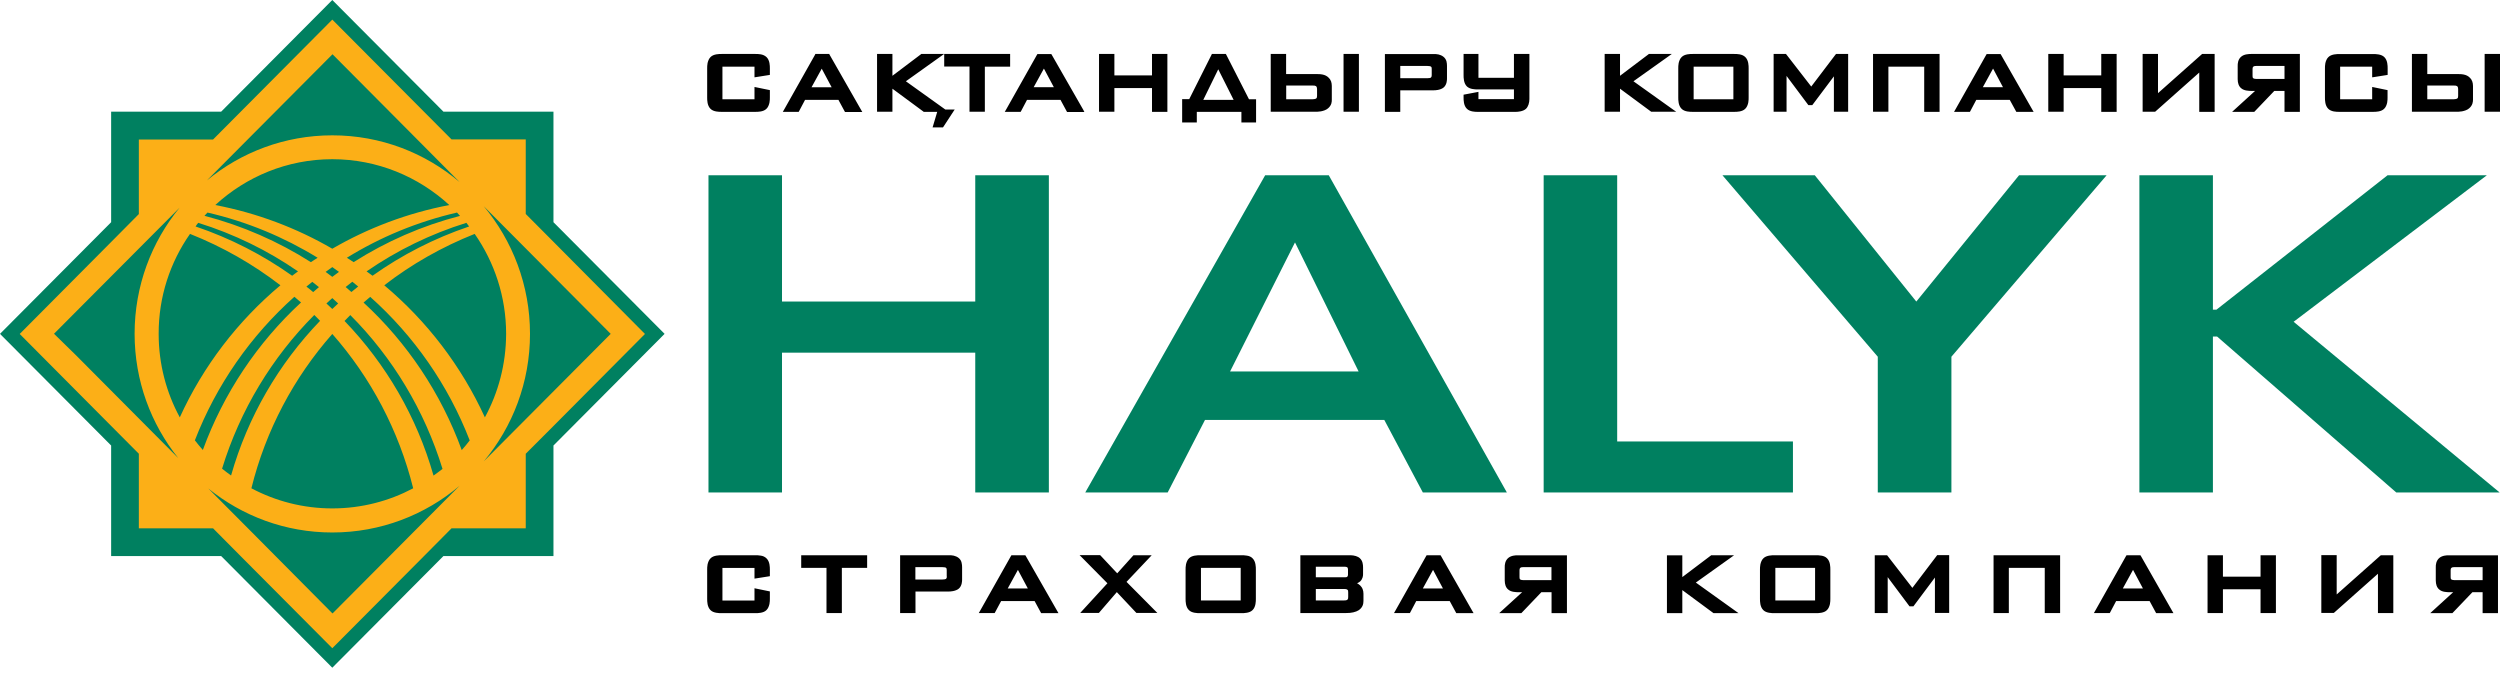 <?xml version="1.0" encoding="UTF-8"?>
<svg width="151px" height="41px" viewBox="0 0 151 41" version="1.1" xmlns="http://www.w3.org/2000/svg" xmlns:xlink="http://www.w3.org/1999/xlink">
    <!-- Generator: Sketch 52 (66869) - http://www.bohemiancoding.com/sketch -->
    <title>logo</title>
    <desc>Created with Sketch.</desc>
    <g id="Page-1" stroke="none" stroke-width="1" fill="none" fill-rule="evenodd">
        <g id="logo">
            <path d="M68.042,35.145 L69.441,33.666 L69.563,33.537 L68.464,33.537 L68.439,33.561 L67.48,34.629 L66.473,33.555 L66.448,33.531 L65.208,33.531 L65.336,33.659 L66.888,35.23 L65.361,36.894 L65.245,37.022 L66.369,37.022 L66.393,36.998 L67.456,35.764 L68.616,36.998 L68.641,37.022 L69.905,37.022 L69.777,36.894 L68.042,35.145 Z M91.418,33.561 C91.307,33.58 91.197,33.623 91.112,33.69 C91.002,33.776 90.947,33.887 90.917,33.991 C90.886,34.095 90.886,34.187 90.886,34.261 L90.886,35.059 C90.886,35.181 90.905,35.286 90.935,35.372 C90.971,35.476 91.032,35.556 91.093,35.605 C91.185,35.685 91.301,35.728 91.418,35.746 C91.527,35.764 91.637,35.77 91.71,35.77 L91.937,35.77 L90.697,36.9 L90.55,37.035 L91.888,37.035 L91.912,37.01 L93.097,35.77 L93.714,35.77 L93.714,37.035 L94.643,37.035 L94.643,33.543 L91.71,33.543 C91.625,33.537 91.521,33.537 91.418,33.561 Z M91.778,34.445 C91.778,34.408 91.778,34.334 91.833,34.292 C91.851,34.273 91.888,34.267 91.918,34.261 C91.955,34.255 91.992,34.255 92.01,34.255 L93.708,34.255 L93.708,35.04 L91.998,35.04 C91.973,35.04 91.931,35.034 91.894,35.028 C91.869,35.022 91.845,35.016 91.827,35.003 C91.802,34.985 91.79,34.96 91.784,34.936 C91.778,34.905 91.778,34.875 91.778,34.856 L91.778,34.445 Z M82.304,35.586 C82.268,35.488 82.207,35.415 82.152,35.359 C82.103,35.31 82.036,35.267 81.968,35.23 C82.048,35.194 82.121,35.151 82.164,35.108 C82.237,35.034 82.28,34.948 82.304,34.868 C82.329,34.789 82.329,34.715 82.329,34.672 L82.329,34.267 C82.329,34.187 82.323,34.095 82.298,33.997 C82.274,33.899 82.225,33.801 82.139,33.721 C82.078,33.659 81.987,33.617 81.895,33.586 C81.791,33.555 81.681,33.537 81.577,33.537 L78.542,33.537 L78.542,37.028 L81.297,37.028 C81.468,37.028 81.614,37.016 81.736,36.986 C81.871,36.955 81.981,36.912 82.066,36.857 C82.182,36.777 82.255,36.685 82.298,36.587 C82.341,36.488 82.353,36.39 82.353,36.292 L82.353,35.862 C82.353,35.758 82.335,35.666 82.304,35.586 Z M79.47,34.23 L81.193,34.23 C81.223,34.23 81.315,34.23 81.364,34.261 C81.388,34.273 81.4,34.292 81.406,34.316 C81.413,34.341 81.419,34.365 81.419,34.39 L81.419,34.709 C81.419,34.74 81.413,34.77 81.406,34.789 C81.394,34.813 81.382,34.825 81.37,34.838 C81.358,34.85 81.333,34.856 81.315,34.862 C81.29,34.868 81.26,34.868 81.235,34.868 L79.476,34.868 L79.476,34.23 L79.47,34.23 Z M81.431,36.047 C81.431,36.077 81.431,36.114 81.425,36.145 C81.419,36.169 81.406,36.194 81.394,36.212 C81.345,36.268 81.223,36.268 81.156,36.268 L79.476,36.268 L79.476,35.574 L81.156,35.574 C81.223,35.574 81.345,35.574 81.394,35.629 C81.413,35.648 81.425,35.672 81.425,35.697 C81.431,35.728 81.431,35.764 81.431,35.795 L81.431,36.047 Z M87.032,33.574 L87.008,33.537 L86.17,33.537 L86.146,33.574 L84.265,36.912 L84.198,37.028 L85.157,37.028 L85.181,36.986 L85.541,36.304 L87.563,36.304 L87.936,36.992 L87.96,37.035 L89.005,37.035 L88.937,36.918 L87.032,33.574 Z M85.939,35.543 L86.556,34.42 L87.154,35.543 L85.939,35.543 Z M61.953,33.574 L61.928,33.537 L61.092,33.537 L61.067,33.574 L59.186,36.912 L59.119,37.028 L60.078,37.028 L60.102,36.986 L60.468,36.304 L62.49,36.304 L62.863,36.992 L62.887,37.035 L63.932,37.035 L63.865,36.918 L61.953,33.574 Z M60.866,35.543 L61.482,34.42 L62.081,35.543 L60.866,35.543 Z M57.897,33.696 C57.812,33.629 57.708,33.586 57.604,33.561 C57.506,33.537 57.402,33.537 57.317,33.537 L54.367,33.537 L54.367,37.028 L55.295,37.028 L55.295,35.728 L57.292,35.728 C57.341,35.728 57.445,35.728 57.561,35.703 C57.683,35.678 57.818,35.635 57.915,35.55 C58.013,35.464 58.062,35.347 58.086,35.243 C58.111,35.138 58.111,35.046 58.111,35.003 L58.111,34.261 C58.111,34.181 58.105,34.083 58.08,33.985 C58.056,33.88 58.001,33.776 57.897,33.696 Z M57.189,34.813 C57.189,34.85 57.189,34.924 57.134,34.967 C57.115,34.979 57.097,34.985 57.06,34.991 C57.024,34.997 56.975,35.003 56.914,35.003 L55.289,35.003 L55.289,34.255 L56.914,34.255 C56.975,34.255 57.024,34.261 57.06,34.267 C57.091,34.273 57.115,34.279 57.134,34.292 C57.158,34.31 57.17,34.334 57.176,34.359 C57.182,34.39 57.182,34.42 57.182,34.439 L57.182,34.813 L57.189,34.813 Z M75.317,33.561 C75.195,33.537 75.073,33.537 74.963,33.537 L72.513,33.537 C72.403,33.537 72.281,33.537 72.159,33.561 C72.031,33.586 71.909,33.629 71.817,33.721 C71.713,33.819 71.664,33.96 71.634,34.089 C71.609,34.212 71.609,34.328 71.609,34.408 L71.609,36.169 C71.609,36.323 71.609,36.654 71.811,36.851 C71.903,36.943 72.025,36.986 72.153,37.01 C72.275,37.035 72.397,37.035 72.507,37.035 L74.956,37.035 C75.066,37.035 75.189,37.035 75.311,37.01 C75.439,36.986 75.561,36.943 75.653,36.851 C75.757,36.752 75.806,36.611 75.83,36.482 C75.854,36.36 75.854,36.243 75.854,36.163 L75.854,34.402 C75.854,34.249 75.854,33.917 75.653,33.721 C75.567,33.629 75.445,33.58 75.317,33.561 Z M74.938,36.268 L72.538,36.268 L72.538,34.298 L74.938,34.298 L74.938,36.268 Z M120.405,37.028 L121.334,37.028 L121.334,34.298 L123.503,34.298 L123.503,37.028 L124.431,37.028 L124.431,33.537 L120.411,33.537 L120.411,37.028 L120.405,37.028 Z M129.305,33.574 L129.28,33.537 L128.444,33.537 L128.419,33.574 L126.538,36.912 L126.471,37.028 L127.429,37.028 L127.454,36.986 L127.815,36.304 L129.836,36.304 L130.208,36.992 L130.233,37.035 L131.277,37.035 L131.21,36.918 L129.305,33.574 Z M128.218,35.543 L128.835,34.42 L129.433,35.543 L128.218,35.543 Z M143.78,33.555 L141.136,35.905 L141.136,33.531 L140.208,33.531 L140.208,37.022 L140.958,37.022 L140.983,37.004 L143.628,34.654 L143.628,37.028 L144.556,37.028 L144.556,33.537 L143.805,33.537 L143.78,33.555 Z M136.537,34.832 L134.265,34.832 L134.265,33.537 L133.336,33.537 L133.336,37.028 L134.265,37.028 L134.265,35.593 L136.537,35.593 L136.537,37.028 L137.465,37.028 L137.465,33.537 L136.537,33.537 L136.537,34.832 Z M147.653,33.561 C147.543,33.58 147.433,33.623 147.348,33.69 C147.238,33.776 147.183,33.887 147.152,33.991 C147.121,34.095 147.121,34.187 147.121,34.261 L147.121,35.059 C147.121,35.181 147.14,35.286 147.17,35.372 C147.207,35.476 147.268,35.556 147.329,35.605 C147.421,35.685 147.537,35.728 147.653,35.746 C147.763,35.764 147.873,35.77 147.947,35.77 L148.172,35.77 L146.932,36.9 L146.786,37.035 L148.123,37.035 L148.147,37.01 L149.333,35.77 L149.95,35.77 L149.95,37.035 L150.878,37.035 L150.878,33.543 L147.947,33.543 C147.861,33.537 147.757,33.537 147.653,33.561 Z M148.019,34.445 C148.019,34.408 148.019,34.334 148.074,34.292 C148.092,34.273 148.129,34.267 148.16,34.261 C148.196,34.255 148.233,34.255 148.251,34.255 L149.95,34.255 L149.95,35.04 L148.239,35.04 C148.215,35.04 148.172,35.034 148.135,35.028 C148.111,35.022 148.086,35.016 148.068,35.003 C148.043,34.985 148.031,34.96 148.025,34.936 C148.019,34.905 148.019,34.875 148.019,34.856 L148.019,34.445 Z M45.956,33.561 C45.834,33.537 45.712,33.537 45.602,33.537 L43.617,33.537 C43.507,33.537 43.385,33.537 43.262,33.561 C43.134,33.586 43.012,33.629 42.92,33.721 C42.817,33.819 42.768,33.96 42.737,34.089 C42.713,34.212 42.713,34.328 42.713,34.408 L42.713,36.169 C42.713,36.323 42.713,36.654 42.914,36.851 C43.006,36.943 43.128,36.986 43.256,37.01 C43.379,37.035 43.501,37.035 43.611,37.035 L45.596,37.035 C45.706,37.035 45.828,37.035 45.95,37.01 C46.078,36.986 46.2,36.943 46.292,36.851 C46.396,36.752 46.445,36.611 46.475,36.482 C46.5,36.36 46.5,36.243 46.5,36.163 L46.5,35.721 L46.439,35.709 L45.663,35.55 L45.571,35.531 L45.571,36.274 L43.635,36.274 L43.635,34.304 L45.571,34.304 L45.571,34.948 L45.657,34.936 L46.432,34.813 L46.5,34.801 L46.5,34.408 C46.5,34.255 46.5,33.923 46.298,33.727 C46.2,33.629 46.084,33.58 45.956,33.561 Z M110.01,33.561 C109.888,33.537 109.766,33.537 109.655,33.537 L107.207,33.537 C107.097,33.537 106.974,33.537 106.852,33.561 C106.724,33.586 106.602,33.629 106.51,33.721 C106.406,33.819 106.357,33.96 106.327,34.089 C106.302,34.212 106.302,34.328 106.302,34.408 L106.302,36.169 C106.302,36.323 106.302,36.654 106.504,36.851 C106.596,36.943 106.718,36.986 106.846,37.01 C106.968,37.035 107.09,37.035 107.201,37.035 L109.649,37.035 C109.759,37.035 109.882,37.035 110.004,37.01 C110.132,36.986 110.254,36.943 110.346,36.851 C110.45,36.752 110.499,36.611 110.529,36.482 C110.553,36.36 110.553,36.243 110.553,36.163 L110.553,34.402 C110.553,34.249 110.553,33.917 110.352,33.721 C110.26,33.629 110.138,33.58 110.01,33.561 Z M109.631,36.268 L107.231,36.268 L107.231,34.298 L109.631,34.298 L109.631,36.268 Z M48.393,34.298 L49.92,34.298 L49.92,37.028 L50.848,37.028 L50.848,34.298 L52.375,34.298 L52.375,33.537 L48.393,33.537 L48.393,34.298 Z M102.429,35.187 L104.543,33.678 L104.739,33.537 L103.352,33.537 L103.334,33.555 L101.612,34.856 L101.612,33.543 L100.683,33.543 L100.683,37.035 L101.612,37.035 L101.612,35.642 L103.48,37.022 L103.498,37.035 L105.008,37.035 L104.812,36.894 L102.429,35.187 Z M116.979,33.567 L115.507,35.507 L114.004,33.567 L113.98,33.537 L113.235,33.537 L113.235,37.028 L114.017,37.028 L114.017,34.887 L114.017,34.881 L114.017,34.856 L114.059,34.917 L115.312,36.593 L115.336,36.624 L115.568,36.624 L115.592,36.593 L116.839,34.924 C116.845,34.911 116.857,34.899 116.869,34.881 L116.869,37.022 L117.73,37.022 L117.73,33.531 L117.004,33.531 L116.979,33.567 Z M65.434,6.64 L63.522,3.302 L63.498,3.265 L62.661,3.265 L62.637,3.302 L60.756,6.64 L60.688,6.756 L61.647,6.756 L61.672,6.713 L62.032,6.032 L64.054,6.032 L64.426,6.72 L64.451,6.763 L65.495,6.763 L65.434,6.64 Z M62.435,5.265 L63.052,4.142 L63.651,5.265 L62.435,5.265 Z M140.965,6.732 C141.087,6.756 141.209,6.756 141.319,6.756 L143.304,6.756 C143.414,6.756 143.536,6.756 143.658,6.732 C143.786,6.707 143.909,6.664 144.001,6.572 C144.105,6.474 144.154,6.333 144.184,6.204 C144.208,6.081 144.208,5.965 144.208,5.885 L144.208,5.443 L144.147,5.431 L143.371,5.271 L143.279,5.253 L143.279,5.995 L141.344,5.995 L141.344,4.026 L143.279,4.026 L143.279,4.67 L143.371,4.658 L144.147,4.535 L144.214,4.523 L144.214,4.13 C144.214,3.977 144.214,3.645 144.013,3.449 C143.921,3.357 143.799,3.314 143.67,3.289 C143.549,3.265 143.426,3.265 143.316,3.265 L141.331,3.265 C141.221,3.265 141.099,3.265 140.977,3.289 C140.849,3.314 140.727,3.357 140.635,3.449 C140.531,3.547 140.482,3.688 140.451,3.817 C140.427,3.94 140.427,4.056 140.427,4.136 L140.427,5.891 C140.427,6.045 140.427,6.376 140.629,6.572 C140.714,6.658 140.837,6.707 140.965,6.732 Z M82.078,3.259 L81.15,3.259 L81.15,6.75 L82.078,6.75 L82.078,3.259 Z M59.485,6.756 L59.485,4.026 L61.012,4.026 L61.012,3.259 L57.03,3.259 L57.03,4.019 L58.557,4.019 L58.557,6.75 L59.485,6.75 L59.485,6.756 Z M45.956,3.283 C45.834,3.259 45.712,3.259 45.602,3.259 L43.617,3.259 C43.507,3.259 43.385,3.259 43.262,3.283 C43.134,3.308 43.012,3.351 42.92,3.443 C42.817,3.541 42.768,3.682 42.737,3.811 C42.713,3.934 42.713,4.05 42.713,4.13 L42.713,5.891 C42.713,6.045 42.713,6.376 42.914,6.572 C43.006,6.664 43.128,6.707 43.256,6.732 C43.379,6.756 43.501,6.756 43.611,6.756 L45.596,6.756 C45.706,6.756 45.828,6.756 45.95,6.732 C46.078,6.707 46.2,6.664 46.292,6.572 C46.396,6.474 46.445,6.333 46.475,6.204 C46.5,6.081 46.5,5.965 46.5,5.885 L46.5,5.443 L46.439,5.431 L45.663,5.271 L45.571,5.253 L45.571,5.995 L43.635,5.995 L43.635,4.026 L45.571,4.026 L45.571,4.67 L45.657,4.658 L46.432,4.535 L46.5,4.523 L46.5,4.13 C46.5,3.977 46.5,3.645 46.298,3.449 C46.2,3.357 46.084,3.308 45.956,3.283 Z M55.79,6.756 L56.608,6.756 L56.358,7.597 L56.327,7.695 L56.956,7.695 L56.981,7.659 L57.586,6.732 L57.665,6.615 L57.097,6.615 L54.715,4.909 L56.828,3.4 L57.024,3.259 L55.643,3.259 L55.625,3.277 L53.902,4.578 L53.902,3.259 L52.974,3.259 L52.974,6.75 L53.902,6.75 L53.902,5.357 L55.772,6.738 L55.79,6.756 Z M50.641,6.032 L51.013,6.72 L51.038,6.763 L52.082,6.763 L52.015,6.646 L50.109,3.308 L50.085,3.259 L49.248,3.259 L49.23,3.302 L47.349,6.64 L47.282,6.756 L48.24,6.756 L48.265,6.713 L48.625,6.032 L50.641,6.032 Z M49.633,4.148 L50.232,5.271 L49.016,5.271 L49.633,4.148 Z M105.075,3.283 C104.953,3.259 104.83,3.259 104.72,3.259 L102.271,3.259 C102.161,3.259 102.039,3.259 101.916,3.283 C101.789,3.308 101.667,3.351 101.575,3.443 C101.471,3.541 101.422,3.682 101.391,3.811 C101.367,3.934 101.367,4.05 101.367,4.13 L101.367,5.891 C101.367,6.045 101.367,6.376 101.569,6.572 C101.66,6.664 101.783,6.707 101.91,6.732 C102.033,6.756 102.155,6.756 102.265,6.756 L104.714,6.756 C104.824,6.756 104.947,6.756 105.069,6.732 C105.196,6.707 105.319,6.664 105.411,6.572 C105.515,6.474 105.564,6.333 105.594,6.204 C105.618,6.081 105.618,5.965 105.618,5.885 L105.618,4.13 C105.618,3.977 105.618,3.645 105.417,3.449 C105.325,3.357 105.203,3.308 105.075,3.283 Z M104.696,5.995 L102.296,5.995 L102.296,4.026 L104.696,4.026 L104.696,5.995 Z M126.916,6.756 L127.845,6.756 L127.845,3.259 L126.916,3.259 L126.916,4.553 L124.644,4.553 L124.644,3.259 L123.716,3.259 L123.716,6.75 L124.644,6.75 L124.644,5.32 L126.916,5.32 L126.916,6.756 Z M121.762,6.713 L121.786,6.756 L122.831,6.756 L122.763,6.64 L120.857,3.302 L120.833,3.265 L119.996,3.265 L119.972,3.302 L118.091,6.64 L118.024,6.756 L118.982,6.756 L119.007,6.713 L119.367,6.032 L121.389,6.032 L121.762,6.713 Z M119.764,5.265 L120.381,4.142 L120.979,5.265 L119.764,5.265 Z M133.764,6.756 L133.764,3.259 L133.012,3.259 L132.988,3.277 L130.343,5.627 L130.343,3.259 L129.415,3.259 L129.415,6.75 L130.166,6.75 L130.19,6.732 L132.835,4.382 L132.835,6.756 L133.764,6.756 Z M150.072,3.259 L150.072,6.75 L151,6.75 L151,3.259 L150.072,3.259 Z M114.053,4.026 L116.222,4.026 L116.222,6.756 L117.15,6.756 L117.15,3.259 L113.131,3.259 L113.131,6.75 L114.059,6.75 L114.059,4.026 L114.053,4.026 Z M135.687,3.283 C135.577,3.302 135.468,3.344 135.382,3.412 C135.272,3.498 135.217,3.608 135.187,3.713 C135.156,3.817 135.156,3.915 135.156,3.983 L135.156,4.78 C135.156,4.903 135.174,5.007 135.205,5.093 C135.242,5.198 135.303,5.278 135.364,5.327 C135.456,5.406 135.571,5.449 135.687,5.468 C135.797,5.486 135.908,5.492 135.981,5.492 L136.206,5.492 L134.967,6.621 L134.82,6.756 L136.158,6.756 L136.182,6.732 L137.367,5.492 L137.984,5.492 L137.984,6.756 L138.912,6.756 L138.912,3.259 L135.981,3.259 C135.895,3.259 135.797,3.265 135.687,3.283 Z M136.054,4.173 C136.054,4.136 136.054,4.062 136.109,4.019 C136.127,4.001 136.164,3.995 136.194,3.989 C136.231,3.983 136.268,3.983 136.286,3.983 L137.984,3.983 L137.984,4.768 L136.274,4.768 C136.249,4.768 136.206,4.762 136.17,4.756 C136.145,4.75 136.121,4.744 136.102,4.731 C136.078,4.713 136.066,4.688 136.06,4.664 C136.054,4.633 136.054,4.602 136.054,4.584 L136.054,4.173 Z M148.703,6.726 C148.856,6.695 149.021,6.646 149.137,6.542 C149.241,6.456 149.302,6.351 149.333,6.259 C149.363,6.167 149.369,6.081 149.369,6.026 L149.369,5.192 C149.369,5.087 149.351,4.995 149.326,4.922 C149.29,4.823 149.241,4.75 149.192,4.707 C148.973,4.467 148.642,4.474 148.392,4.474 L148.307,4.474 L146.608,4.474 L146.608,3.259 L145.68,3.259 L145.68,6.75 L148.307,6.75 C148.404,6.756 148.551,6.75 148.703,6.726 Z M148.166,5.995 L146.608,5.995 L146.608,5.167 L148.215,5.167 C148.245,5.167 148.288,5.167 148.331,5.173 C148.362,5.179 148.392,5.192 148.411,5.204 C148.435,5.222 148.447,5.253 148.46,5.284 C148.466,5.314 148.472,5.351 148.472,5.376 L148.472,5.799 C148.472,5.836 148.466,5.867 148.46,5.891 C148.453,5.916 148.441,5.928 148.429,5.94 C148.404,5.965 148.362,5.977 148.319,5.983 C148.258,5.995 148.203,5.995 148.166,5.995 Z M74.065,3.302 L74.04,3.259 L73.197,3.259 L73.179,3.302 L71.829,5.989 L71.402,5.989 L71.402,7.395 L72.287,7.395 L72.287,6.756 L74.981,6.756 L74.981,7.395 L75.867,7.395 L75.867,5.995 L75.439,5.995 L74.065,3.302 Z M72.678,6.032 L73.582,4.185 L74.511,6.032 L72.678,6.032 Z M110.871,3.289 L109.399,5.228 L107.896,3.289 L107.872,3.259 L107.127,3.259 L107.127,6.75 L107.908,6.75 L107.908,4.615 L107.908,4.609 L107.908,4.584 L107.951,4.645 L109.204,6.321 L109.228,6.351 L109.46,6.351 L109.484,6.321 L110.737,4.652 C110.743,4.639 110.755,4.627 110.767,4.609 L110.767,6.75 L111.628,6.75 L111.628,3.259 L110.902,3.259 L110.871,3.289 Z M69.581,4.553 L67.309,4.553 L67.309,3.259 L66.381,3.259 L66.381,6.75 L67.309,6.75 L67.309,5.32 L69.581,5.32 L69.581,6.756 L70.51,6.756 L70.51,3.259 L69.581,3.259 L69.581,4.553 Z M84.583,5.455 L86.58,5.455 C86.629,5.455 86.732,5.455 86.849,5.431 C86.971,5.406 87.106,5.363 87.203,5.278 C87.3,5.192 87.349,5.075 87.374,4.971 C87.398,4.866 87.398,4.774 87.398,4.731 L87.398,3.983 C87.398,3.903 87.392,3.805 87.368,3.707 C87.337,3.602 87.282,3.504 87.178,3.424 C87.093,3.357 86.989,3.314 86.885,3.289 C86.787,3.265 86.683,3.265 86.599,3.265 L83.648,3.265 L83.648,6.756 L84.576,6.756 L84.576,5.455 L84.583,5.455 Z M84.583,3.983 L86.207,3.983 C86.268,3.983 86.317,3.989 86.354,3.995 C86.384,4.001 86.409,4.007 86.427,4.019 C86.452,4.038 86.464,4.062 86.47,4.087 C86.476,4.118 86.476,4.148 86.476,4.167 L86.476,4.535 C86.476,4.572 86.476,4.645 86.421,4.688 C86.403,4.701 86.384,4.707 86.348,4.713 C86.311,4.719 86.262,4.725 86.201,4.725 L84.576,4.725 L84.576,3.983 L84.583,3.983 Z M79.782,6.726 C79.934,6.695 80.099,6.646 80.215,6.542 C80.319,6.456 80.38,6.351 80.411,6.259 C80.441,6.167 80.441,6.081 80.441,6.026 L80.441,5.192 C80.441,5.087 80.423,4.995 80.399,4.922 C80.362,4.823 80.313,4.75 80.264,4.707 C80.044,4.467 79.715,4.474 79.464,4.474 L79.379,4.474 L77.681,4.474 L77.681,3.259 L76.752,3.259 L76.752,6.75 L79.379,6.75 C79.482,6.756 79.629,6.75 79.782,6.726 Z M79.244,5.995 L77.687,5.995 L77.687,5.167 L79.293,5.167 C79.324,5.167 79.366,5.167 79.409,5.173 C79.44,5.179 79.47,5.192 79.489,5.204 C79.513,5.222 79.525,5.253 79.537,5.284 C79.544,5.314 79.55,5.351 79.55,5.376 L79.55,5.799 C79.55,5.836 79.544,5.867 79.537,5.891 C79.531,5.916 79.519,5.928 79.507,5.94 C79.482,5.965 79.44,5.977 79.397,5.983 C79.336,5.995 79.281,5.995 79.244,5.995 Z M101.05,6.615 L98.661,4.909 L100.78,3.4 L100.976,3.259 L99.59,3.259 L99.572,3.277 L97.849,4.578 L97.849,3.259 L96.921,3.259 L96.921,6.75 L97.849,6.75 L97.849,5.357 L99.718,6.738 L99.736,6.75 L101.245,6.75 L101.05,6.615 Z M91.833,6.726 C91.949,6.701 92.077,6.658 92.168,6.572 C92.236,6.511 92.285,6.419 92.321,6.321 C92.358,6.216 92.376,6.094 92.376,5.983 L92.376,3.259 L91.442,3.259 L91.442,4.701 L89.298,4.701 L89.298,3.259 L88.4,3.259 L88.4,4.535 C88.4,4.688 88.4,5.032 88.608,5.228 C88.7,5.308 88.821,5.357 88.943,5.376 C89.06,5.4 89.164,5.4 89.225,5.4 L91.442,5.4 L91.442,5.989 L89.298,5.989 L89.298,5.548 L89.207,5.566 L88.461,5.707 L88.4,5.719 L88.4,5.891 C88.4,6.045 88.4,6.376 88.602,6.572 C88.693,6.664 88.821,6.707 88.943,6.732 C89.06,6.756 89.176,6.756 89.249,6.756 L91.563,6.756 C91.612,6.756 91.716,6.75 91.833,6.726 Z" id="Shape" fill="#000000"></path>
            <path d="M33.429,6.744 L26.783,6.744 L20.071,0 L13.358,6.744 L6.713,6.744 L6.713,13.421 L0,20.165 L6.713,26.909 L6.713,33.586 L13.358,33.586 L20.071,40.33 L26.783,33.586 L33.429,33.586 L33.429,26.909 L40.141,20.165 L33.429,13.421 L33.429,6.744 Z M58.905,18.214 L47.233,18.214 L47.233,10.586 L42.792,10.586 L42.792,29.744 L47.233,29.744 L47.233,21.3 L58.905,21.3 L58.905,29.744 L63.351,29.744 L63.351,10.586 L58.905,10.586 L58.905,18.214 Z M76.416,10.586 L65.55,29.744 L70.528,29.744 L72.782,25.363 L83.611,25.363 L85.939,29.744 L91.014,29.744 L80.258,10.586 L76.416,10.586 Z M74.297,22.436 L78.218,14.642 L82.06,22.436 L74.297,22.436 Z M138.534,19.435 L150.206,10.586 L144.208,10.586 L133.874,18.704 L133.66,18.704 L133.66,10.586 L129.219,10.586 L129.219,29.744 L133.66,29.744 L133.66,20.325 L133.91,20.325 L144.733,29.744 L150.976,29.744 L138.534,19.435 Z M97.684,10.586 L93.237,10.586 L93.237,29.744 L108.294,29.744 L108.294,26.664 L97.678,26.664 L97.678,10.586 L97.684,10.586 Z M115.745,18.214 L109.613,10.586 L104.036,10.586 L113.418,21.546 L113.418,29.744 L117.865,29.744 L117.865,21.546 L127.24,10.586 L121.951,10.586 L115.745,18.214 Z" id="Shape" fill="#008060"></path>
            <path d="M33.429,14.605 L31.755,12.924 L31.755,8.419 L27.272,8.419 L25.604,6.744 L20.071,1.184 L12.869,8.426 L8.386,8.426 L8.386,12.93 L6.719,14.611 L1.191,20.171 L6.719,25.731 L8.386,27.406 L8.386,31.911 L12.869,31.911 L14.537,33.592 L20.071,39.152 L25.604,33.592 L27.272,31.911 L31.755,31.911 L31.755,27.406 L33.429,25.731 L38.956,20.171 L33.429,14.605 Z M21.958,18.275 C22.092,18.158 22.227,18.042 22.361,17.931 C25,20.282 27.07,23.246 28.371,26.602 C28.219,26.805 28.054,26.995 27.889,27.185 C26.637,23.749 24.59,20.699 21.958,18.275 Z M21.225,17.637 C21.109,17.538 20.993,17.434 20.877,17.336 C21.011,17.232 21.139,17.121 21.28,17.017 C21.402,17.109 21.518,17.213 21.634,17.305 C21.494,17.416 21.359,17.526 21.225,17.637 Z M12.252,27.179 C12.088,26.989 11.923,26.799 11.77,26.596 C13.071,23.24 15.148,20.275 17.78,17.925 C17.915,18.042 18.049,18.152 18.183,18.269 C15.551,20.699 13.505,23.749 12.252,27.179 Z M18.507,17.311 C18.623,17.213 18.745,17.115 18.861,17.023 C18.996,17.127 19.13,17.232 19.264,17.342 C19.142,17.44 19.032,17.545 18.916,17.643 C18.782,17.526 18.647,17.416 18.507,17.311 Z M12.533,12.838 C14.922,13.39 17.157,14.323 19.185,15.569 C19.051,15.655 18.91,15.74 18.776,15.833 C16.815,14.587 14.653,13.636 12.35,13.034 C12.411,12.973 12.472,12.899 12.533,12.838 Z M20.071,16.133 C20.205,16.225 20.339,16.323 20.474,16.422 C20.339,16.52 20.205,16.624 20.071,16.722 C19.936,16.624 19.808,16.52 19.667,16.422 C19.802,16.33 19.936,16.231 20.071,16.133 Z M11.971,13.458 C14.14,14.133 16.168,15.127 18,16.391 C17.884,16.477 17.762,16.563 17.646,16.655 C15.874,15.397 13.914,14.39 11.813,13.679 C11.862,13.605 11.91,13.531 11.971,13.458 Z M20.071,18.005 C20.193,18.109 20.303,18.22 20.425,18.33 C20.303,18.441 20.193,18.551 20.071,18.662 C19.955,18.551 19.838,18.441 19.716,18.33 C19.838,18.22 19.948,18.109 20.071,18.005 Z M22.141,16.391 C23.974,15.127 26.001,14.133 28.17,13.458 C28.225,13.525 28.28,13.605 28.335,13.679 C26.234,14.39 24.267,15.397 22.501,16.655 C22.379,16.563 22.263,16.477 22.141,16.391 Z M21.359,15.833 C21.225,15.74 21.091,15.655 20.95,15.569 C22.978,14.317 25.22,13.39 27.602,12.838 C27.663,12.905 27.724,12.973 27.785,13.04 C25.482,13.636 23.32,14.587 21.359,15.833 Z M20.071,15.023 C17.915,13.771 15.532,12.869 13.004,12.384 C14.867,10.672 17.346,9.616 20.071,9.616 C22.795,9.616 25.274,10.672 27.137,12.384 C24.609,12.869 22.227,13.771 20.071,15.023 Z M11.477,14.127 C13.45,14.912 15.282,15.955 16.937,17.232 C14.36,19.392 12.271,22.11 10.86,25.209 C10.048,23.712 9.583,21.994 9.583,20.165 C9.577,17.919 10.28,15.839 11.477,14.127 Z M18.983,19.024 C19.106,19.14 19.215,19.263 19.332,19.379 C16.833,21.975 14.964,25.172 13.957,28.72 C13.773,28.584 13.59,28.456 13.413,28.308 C14.5,24.768 16.43,21.589 18.983,19.024 Z M20.071,20.171 C22.392,22.804 24.083,25.989 24.957,29.493 C23.497,30.266 21.836,30.708 20.071,30.708 C18.305,30.708 16.644,30.266 15.184,29.493 C16.052,25.989 17.75,22.804 20.071,20.171 Z M26.185,28.726 C25.177,25.172 23.308,21.981 20.81,19.386 C20.926,19.263 21.042,19.146 21.158,19.03 C23.711,21.589 25.635,24.774 26.728,28.321 C26.551,28.462 26.368,28.591 26.185,28.726 Z M29.287,25.209 C27.87,22.11 25.781,19.386 23.21,17.232 C24.859,15.955 26.698,14.912 28.671,14.127 C29.862,15.839 30.57,17.919 30.57,20.165 C30.564,21.994 30.1,23.712 29.287,25.209 Z M20.083,3.277 L27.76,10.997 C25.684,9.236 23.002,8.174 20.071,8.174 C17.194,8.174 14.555,9.199 12.497,10.899 L20.083,3.277 Z M4.605,21.472 L3.262,20.159 L10.848,12.543 C9.15,14.617 8.13,17.268 8.13,20.159 C8.13,23.006 9.119,25.614 10.768,27.67 L4.605,21.472 Z M20.083,37.053 L15.142,32.076 L12.576,29.499 C14.622,31.162 17.23,32.162 20.071,32.162 C22.996,32.162 25.678,31.101 27.754,29.345 L20.083,37.053 Z M29.22,27.866 C30.961,25.78 32.012,23.098 32.012,20.165 C32.012,17.226 30.955,14.538 29.214,12.451 L36.886,20.165 L29.22,27.866 Z" id="Shape" fill="#FCAF17"></path>
        </g>
    </g>
</svg>